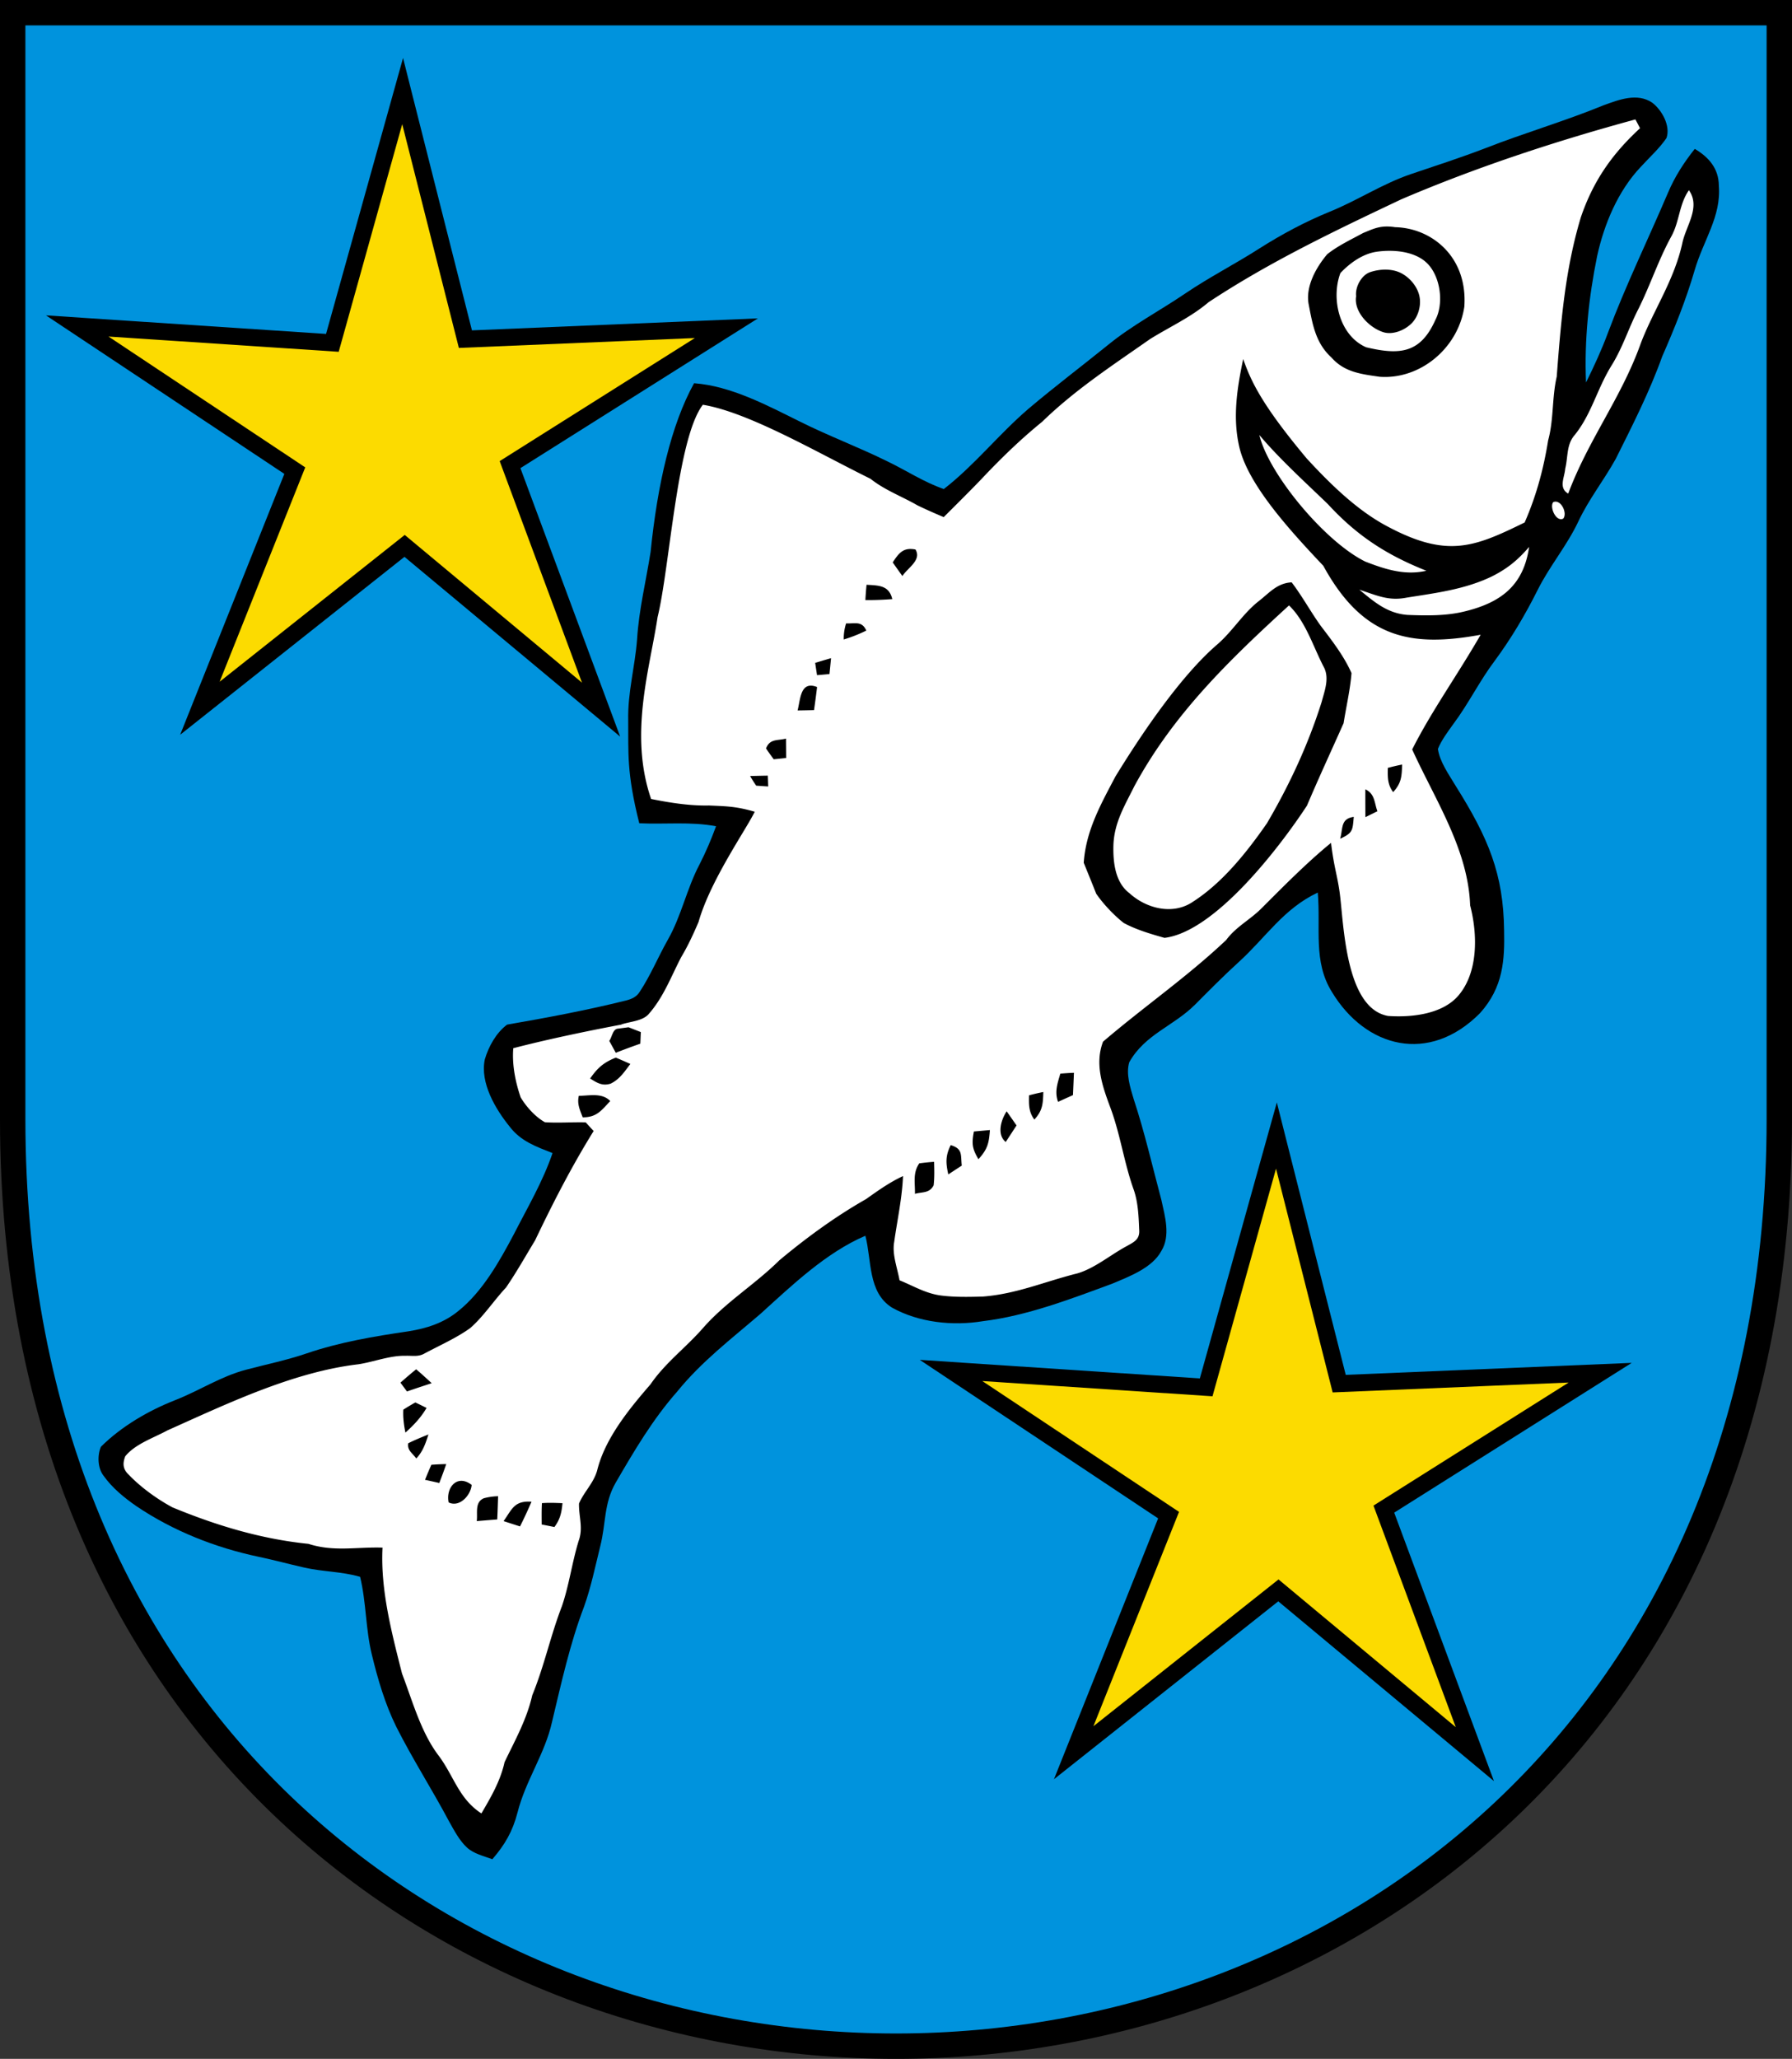 <?xml version="1.0" encoding="UTF-8"?>
<svg width="600" height="689" version="1.1" xmlns="http://www.w3.org/2000/svg">
 <rect width="100%" height="100%" fill="#333333" stroke="none"/>
 <path d="M595.75 4.251v370.22c0 204.49-147.76 310.28-295.75 310.28S4.25 578.971 4.25 374.471V4.251z" fill="#0093dd" stroke="#000" stroke-width="8.501"/>
 <g stroke-width="1.333">
  <path d="M553.2 34.359c3.237 2.49 6.173 7.693 4.787 11.812-2.363 3.51-5.778 6.544-8.634 9.688-7.626 8.044-12.254 19.137-14.6 29.847-2.824 13.853-4.324 28.139-3.717 42.296 2.696-5.459 5.25-10.965 7.356-16.68 5.92-15.8 13.451-31.251 20.072-46.782 2.267-5.379 5.361-10.166 8.984-14.716 4.691 2.761 8.01 6.576 8.058 12.29.845 10.39-5.187 18.244-8.138 28.442-2.904 9.928-6.67 19.266-10.819 28.714-4.244 11.858-9.924 23-15.542 34.253-3.956 7.166-9.063 13.55-12.558 21.02-3.797 8.045-9.541 14.797-13.53 22.729-4.165 8.332-8.888 16.344-14.44 23.846-5.108 6.768-8.777 14.38-13.85 21.148-1.868 2.618-3.99 5.396-5.188 8.364.64 4.405 3.72 8.603 5.952 12.37 11.002 17.496 15.996 29.517 16.212 48.362.191 9.735-.198 18.952-8.074 27.693-17.055 17.18-38.267 11.617-49.576-7.088-6.367-10.182-3.702-21.356-4.74-33.28-11.551 5.477-17.327 14.974-26.472 23.274-5.027 4.564-9.78 9.385-14.567 14.189-7.26 7.278-16.82 9.944-22.084 19.345-1.148 3.91.336 8.458 1.468 12.24 3.67 11.11 6.287 22.57 9.303 33.87 1.181 5.411 3.128 11.955-.032 17.047-3.032 5.666-10.771 8.538-16.403 10.917-13.882 5.124-28.658 10.79-43.337 12.56-10.054 1.66-21.462.48-30.445-4.547-8.123-5.093-6.75-15.866-8.905-24.038-13.147 5.634-24.54 16.552-35.04 26.065-9.814 8.444-19.755 15.96-27.988 26.11-8.2 9.307-14.376 19.809-20.583 30.487-3.989 6.926-3.222 13.662-5.137 21.165-1.676 6.782-3.096 13.726-5.441 20.302-4.723 12.353-7.643 25.713-10.723 38.562-2.378 10.725-8.84 19.584-11.536 30.262-1.644 6.352-4.182 10.757-8.44 15.689-2.858-1.054-6.273-1.836-8.522-3.927-2.537-2.346-4.308-5.777-6-8.778-5.68-10.677-12.206-20.83-17.663-31.65-3.734-7.582-6.175-15.881-8.154-24.07-2.122-8.619-1.85-17.461-3.941-26.08-6.175-1.803-12.542-1.675-18.764-3.111-5.09-1.15-10.1-2.523-15.207-3.592-14.456-3.048-28.674-8.65-40.943-16.95-4.037-2.793-8.107-6.113-10.963-10.152-2.01-2.521-2.153-6.88-.893-9.736 6.91-6.832 15.846-12.05 24.876-15.594 8.33-3.272 15.11-7.884 23.694-10.166 6.798-1.804 13.66-3.192 20.33-5.475 11.12-3.782 22.402-5.666 33.987-7.373 6.142-.96 11.95-2.826 16.8-6.832 8.09-6.465 13.819-16.696 18.606-25.746 4.596-8.986 9.621-17.46 12.91-27.07-5.49-2.17-10.627-3.957-14.346-8.84-4.771-5.891-9.989-14.67-8.33-22.523 1.262-4.309 3.814-8.92 7.468-11.634 13.371-2.314 26.68-4.805 39.843-8.077 1.867-.493 3.431-1.165 4.5-2.825 3.653-5.49 6.191-11.714 9.446-17.461 4.595-8.044 6.319-17.078 10.627-25.234 2.121-4.15 3.941-8.412 5.536-12.785-8.632-1.627-17.008-.59-25.704-1.006-4.3-17.046-3.596-23.612-3.703-34.443-.206-9.353 2.267-17.845 2.968-27.119.623-10.006 2.985-19.376 4.533-29.27 2.28-22.467 6.853-42.53 14.552-56.423 12.318.926 24.334 7.342 35.263 12.752 9.701 4.87 19.88 8.652 29.614 13.472 6.32 3.048 12.063 6.88 18.734 9.194 10.323-7.996 18.54-18.498 28.498-26.99 8.696-7.342 17.775-14.205 26.63-21.356 8.106-6.592 17.2-11.3 25.8-17.158 8.043-5.443 16.676-9.832 24.86-15.082 7.387-4.678 15.095-8.81 23.2-12.13 9.446-3.8 17.776-9.402 27.446-12.69 8.297-2.809 16.643-5.49 24.827-8.635 13.118-5.139 26.633-9.05 39.667-14.396 5.106-1.852 11.25-4.263 16.26-.863z"/>
  <path d="M547.57 39.962c-26.695 7.277-52.976 15.88-78.442 26.765-22.147 10.486-43.961 20.861-64.481 34.413-6 5.09-12.987 8.22-19.594 12.337-12.511 8.762-25.115 16.968-36.126 27.678-7.02 5.697-13.5 11.953-19.723 18.529-3.543 3.783-13.232 13.37-13.232 13.37s-5.15-2.15-8.852-3.97c-5.266-3.031-10.864-5.043-15.667-8.858-17.836-8.786-40.757-22.245-56.121-24.773-8.671 11.25-11.07 54.43-15.158 71.06-2.636 17.432-9.616 39.23-2.172 60.865 6.223 1.26 13.04 2.324 19.358 2.182 5.744.254 9.073.26 15.334 2.09-2.755 5.777-14.867 22.965-18.796 36.854-1.724 4.053-3.56 8.028-5.826 11.812-3.429 6.56-5.87 13.408-11.01 19.186-2.154 2.25-6.144 2.346-9.016 3.335.022.008.043.015.063.024l-.45.095c-12.323 2.329-25.28 5.087-35.8 7.83-.463 5.443.7 11.333 2.472 16.454 1.834 3.113 4.961 6.577 8.12 8.317 4.533.303 9.113-.08 13.662.047.877.973 1.754 1.93 2.648 2.89-7.387 11.905-13.58 23.988-19.611 36.613-3.19 5.25-6.254 10.71-9.718 15.754-4.133 4.421-7.484 9.64-12.016 13.6-4.675 3.352-10.163 5.745-15.238 8.459-2.074 1.229-4.084.717-6.365.797-5.266-.128-10.627 2.043-15.827 2.841-21.862 2.57-43.962 13.2-63.924 22.122-4.627 2.523-10.802 4.534-14.138 8.683-.925 2.473-.78 4.293 1.183 6.161 4.1 4.247 9.444 8.124 14.63 10.916 14.697 6.067 29.68 10.6 45.54 12.212 8.489 2.73 16.02.99 24.797 1.261-.734 14.11 3.094 28.57 6.541 42.183 3.51 9.163 6.352 19.777 12.367 27.582 5.09 6.91 6.668 14.285 14.2 19.186 3.223-5.49 6.367-10.87 7.755-17.158 3.527-7.373 7.435-14.286 9.27-22.378 4.005-9.737 6.129-20 9.926-29.799 2.44-7.118 3.398-14.65 5.6-21.849 1.611-4.342.032-8.109.128-12.498 1.612-3.894 4.93-6.862 6.094-11.156 2.65-10.71 10.724-20.542 17.824-28.73 4.979-7.278 11.92-12.337 17.728-19.009 7.61-8.62 17.314-14.477 25.435-22.52 9.064-7.567 18.78-14.669 29.04-20.495 3.989-2.825 7.9-5.634 12.368-7.693-.32 7.485-1.932 14.733-2.97 22.122-.717 4.119 1.086 8.667 1.803 12.752 4.835 1.964 8.808 4.453 13.995 5.107 4.595.576 9.287.465 13.914.337 11.346-.877 20.854-5.076 31.657-7.758 5.92-1.755 11.17-6.304 16.658-9.208 2.17-1.23 4.085-2.075 4.037-4.933-.19-4.564-.333-9.464-1.833-13.805-3.224-8.955-4.468-18.434-7.787-27.39-2.666-7.15-5.379-14.652-2.506-22.203 13.483-11.556 28.339-21.802 41.249-34.045 3.254-4.406 7.977-6.736 11.775-10.55 6.826-6.804 15.17-15.316 23.312-21.93.994 8.151 2.057 10.677 2.87 16.456 1.42 10.066 1.72 38.953 16.275 41.466 7.947.542 18.164-.62 23.472-6.799 6.618-7.706 6.543-20.254 3.959-30.214-.67-18.754-11.696-35.251-19.404-52.176 6.547-12.965 14.879-24.452 22.93-38.386-23.419 4.288-39.377 1.245-52.689-23.08-11.355-12-25.179-27.167-28.113-39.711-2.301-9.841-.768-19.648 1.29-29.479 2.665 7.61 6.411 15.525 21.255 33.263 7.706 8.364 16.69 17.23 26.743 22.594 20.31 10.922 29.362 7.099 46.242-1.159 3.91-8.938 6.317-17.862 7.866-27.486 1.914-7.022 1.244-14.204 2.872-21.306 1.404-18.228 2.777-35.85 8.12-53.47 4.15-12.083 10.42-21.054 19.772-29.672-.511-.989-1.02-1.977-1.547-2.95zm17.918 23.685c-3.32 4.757-3.127 10.422-5.856 15.402-4.307 7.805-7.036 16.264-11.01 24.244-3.303 6.384-5.33 13.168-9.207 19.281-4.77 7.837-6.59 16.073-12.159 22.984-2.824 3.208-2.201 7.247-3.19 11.301-.24 3.016-2.3 6.4 1.003 8.332 6.75-18.068 17.76-32.034 24.223-50.086 4.118-11.024 11.336-21.326 14.04-33.982 1.278-5.713 6.113-11.841 2.155-17.476zm-100.92 12.154c.78.008 1.628.08 2.563.23 12.212.273 24.339 9.894 23.156 26.626-2.114 13.98-14.89 24.43-28.36 23.429-6.16-.894-11.79-1.5-16.146-6.464-5.28-4.805-6.303-11.013-7.595-17.7-1.181-5.97 2.473-12.434 6.19-16.84 3.623-2.874 7.965-4.901 12.017-7.103 2.67-1.064 4.797-2.214 8.176-2.178zm1.07 8.139a30.167 30.166 0 0 0-4.651.297c-4.665.661-9 3.75-12.19 7.149-3.223 8.556-.352 20.894 8.6 24.821 11.307 2.704 18.226 2.016 23.198-9.15 2.776-5.236 1.84-13.776-2.247-18.416-2.959-3.362-7.92-4.631-12.71-4.702zm-1.647 6.293c1.806.02 3.592.377 5.135 1.169 3.03 1.557 5.656 4.739 6.206 8.125.488 2.995-.552 6.541-2.697 8.681-2.352 2.348-6.364 3.963-9.526 2.938-4.773-1.547-9.924-6.895-9.046-12.034-.383-3.176 1.86-7.076 4.658-8.027a16.051 16.05 0 0 1 5.27-.853zm-42.33 55.342c3.098 13.02 21.895 35.687 35.464 42.359 6.653 2.586 13.278 4.725 20.458 3.065-13.814-5.463-23.568-12.066-32.983-22.297-6.844-6.624-16.294-15.192-22.938-23.129zm99.115 22.3a1.93 1.93 0 0 0-.708.162c-1.342 1.628.942 6.75 3.336 5.521 1.36-1.648-.387-5.748-2.627-5.682zm-8.792 15.145c-4.009 4.676-7.5 7.358-12.431 9.863-9.047 4.358-18.667 5.54-28.53 7.104-6.016 1.196-9.753-.634-15.893-2.65 5.01 4.1 9.336 7.916 16.118 8.442 6.222.24 12.676.363 18.764-1.077 12.42-2.94 20.09-8.667 21.97-21.682zm-207.2.693a8.419 8.419 0 0 1 1.745.184c2.137 3.56-2.633 6.13-4.39 8.875a469.76 469.74 0 0 1-3.238-4.564c1.697-2.587 3.041-4.467 5.884-4.494zm127.69 11.166c3.54 4.645 6.32 9.784 9.702 14.508 3.766 4.948 7.817 10.15 10.338 15.865-.446 5.57-1.77 11.205-2.648 16.76-4.101 9.193-8.328 18.322-12.27 27.595-9.472 14.429-30.947 42.239-47.694 44.246-4.58-1.293-9.446-2.713-13.643-4.98-3.256-2.538-6.91-6.4-9.238-9.817-1.356-3.463-2.776-6.896-4.165-10.344.751-10.757 5.665-19.454 10.595-28.823 9.347-15.262 22.134-33.886 34.066-44.182 5.17-4.437 8.65-10.421 13.98-14.572 3.59-2.793 6.093-5.984 10.977-6.256zm-142.33.813c4.02.24 7.529.143 8.614 4.804-3.016.24-5.997.352-9.013.32.096-1.724.222-3.43.398-5.122zm141.44 6.912c-20.04 18.338-38.678 36.294-51.777 60.491-3.225 6.496-6.703 12.114-7.007 19.617-.16 5.635.494 12.513 5.347 16.184 5.68 5.172 14.6 7.455 21.318 2.842 9.924-6.384 18.044-16.616 24.73-26.225 7.546-12.848 13.835-26.367 18.319-40.604 1.02-3.847 2.76-8.155.589-11.937-3.527-6.832-5.967-15.053-11.52-20.368zm-145.23 5.955c1.528.013 2.765.381 3.702 2.457a47.445 47.443 0 0 1-7.561 2.984 17.073 17.073 0 0 1 .796-5.379c1.125.048 2.146-.072 3.062-.062zm-8.106 11.697c-.16 1.772-.35 3.544-.525 5.316-1.388.128-2.776.256-4.164.366-.208-1.356-.416-2.73-.623-4.102 1.77-.543 3.541-1.07 5.312-1.58zm-6.733 9.197c.584.005 1.265.15 2.06.461a309.58 309.57 0 0 1-1.022 7.724c-1.836.048-3.672.08-5.507.112.851-3.197.888-8.327 4.467-8.297zm-8.346 17.714.05 6.496-4.149.43a82.782 82.778 0 0 1-2.586-3.624c1.293-3.335 3.782-2.552 6.686-3.302zm206.29 8.689c-.128 3.96-.208 6.163-3 9.227-1.93-2.586-1.85-5.06-1.787-8.11a69.437 69.435 0 0 1 4.787-1.117zm-212.38 3.712c.048 1.213.097 2.427.13 3.623-1.342-.08-2.682-.176-4.022-.272a43.99 43.988 0 0 1-2.028-3.223c1.979-.048 3.941-.097 5.92-.13zm200.07 4.573c3.223 1.548 2.952 4.373 4.036 7.343-1.34.653-2.679 1.324-4.019 1.978-.016-3.113-.033-6.208-.017-9.32zm-3.877 9.23c-.415 4.422-.207 5.333-4.563 7.311.99-3.48.08-6.704 4.563-7.31zm-242.82 70.405c1.373.533 2.744 1.07 4.114 1.614-.064 1.294-.112 2.584-.176 3.877a221.19 221.18 0 0 0-8.218 3.048c-.718-1.324-1.435-2.649-2.17-3.973.935-1.356 1.148-3.874 2.783-4.088l3.667-.48zm149.12 15.229c-.096 2.489-.21 4.98-.32 7.47-1.66.75-3.337 1.499-4.995 2.265-1.214-3.351-.192-6.177.765-9.449a107.02 107.01 0 0 1 4.548-.286zm-10.246 6.433c-.127 3.958-.207 6.16-3 9.224-1.931-2.586-1.851-5.059-1.787-8.107a69.437 69.435 0 0 1 4.787-1.117zm-12.271 6.462a1215.9 1215.9 0 0 1 3.305 4.724c-1.213 1.854-2.41 3.704-3.624 5.54-3.08-2.522-1.547-7.454.32-10.264zm-5.615 6.274c-.304 4.389-.799 6.431-3.846 9.751-2.122-3.622-2.282-5.234-1.516-9.273l5.36-.478zm-13.118 5.042c4.133 1.245 3.288 3.305 3.703 6.848-1.5.973-3.015 1.964-4.515 2.953-.847-3.766-.991-6.24.813-9.8zm-5.568 5.588c.064 2.603.158 5.3-.16 7.885-1.436 2.698-3.686 2.122-6.254 2.824.08-3.718-.784-6.942 1.45-10.2a73.587 73.584 0 0 1 4.964-.508zm-173.41 69.429c1.786 1.501 3.478 3.08 5.187 4.645-2.762.926-5.52 1.804-8.266 2.778l-2.187-2.954c1.723-1.516 3.463-3.032 5.266-4.469zm-.287 11.093c1.26.592 2.52 1.215 3.765 1.837-1.882 3.208-4.324 5.794-7.084 8.252-.51-2.553-.845-5.076-.701-7.677a86.366 86.362 0 0 1 4.02-2.41zm4.388 10.71c-.941 3-1.867 5.715-4.068 8.044-1.26-1.803-3.08-2.665-2.697-5.09 2.186-1.102 4.484-2.029 6.765-2.954zm5.967 9.912a176.92 176.92 0 0 1-2.328 6.336c-1.58-.367-3.176-.718-4.77-1.068a115.54 115.54 0 0 1 2.12-5.028 85.251 85.248 0 0 1 4.978-.24zm5.117 5.609c1.03.012 2.18.424 3.39 1.365-.288 3.464-4.054 7.646-7.707 5.858-.767-3.687 1.23-7.258 4.317-7.223zm12.244 5.148c-.08 2.603-.16 5.188-.286 7.773a918.1 918.06 0 0 0-6.862.56c.367-2.73-.767-6.29 2.36-7.645 1.55-.415 3.146-.64 4.788-.688zm10.155 1.8c.324 0 .667.013 1.031.036a143.8 143.79 0 0 1-3.845 8.268c-1.836-.574-3.671-1.182-5.507-1.772 2.693-3.77 3.45-6.517 8.32-6.53zm7.106.417c1.43-.007 2.86.054 4.296.114-.303 3.16-.767 5.362-2.697 7.98-1.42-.287-2.84-.574-4.26-.846-.015-2.379-.063-4.773.08-7.15.862-.067 1.72-.094 2.58-.098z" fill="#fff"/>
  <path d="M206.19 353.93c-4.07 1.613-6.113 3.43-8.603 6.99 2.299 1.454 4.07 2.587 6.862 1.724 3.048-1.468 4.63-4.005 6.608-6.591a192.964 192.964 0 0 0-4.867-2.123zm-7.516 12.564c-1.634 0-3.318.212-4.867.219-.655 2.681.367 4.757 1.294 7.2 4.737 0 6.221-2.285 9.221-5.444-1.533-1.616-3.55-1.974-5.648-1.974z"/>
 </g>
 <path d="m134.81 30.481-23.523 84.256-85.424-5.656 72.841 48.415-31.774 79.518 68.54-54.335 65.786 54.8-30.48-81.992 72.433-45.65-87.379 3.659c-6.987-27.675-14.049-55.34-21.02-83.015zm292.56 349.54-23.523 84.254-85.424-5.654 72.839 48.413-31.774 79.518 68.542-54.333 65.786 54.8-30.481-81.994 72.433-45.649-87.379 3.658c-7.012-27.669-14.006-55.345-21.021-83.013z" fill="#fcdb00" stroke="none" />
 <path d="m134.95 19.395-2.881 10.322-22.902 82.029-93.777-6.209 79.814 53.049-34.883 87.297 75.104-59.537 72.221 60.16-33.398-89.844 79.516-50.115-95.744 4.01c-6.804-26.931-13.67-53.85-20.451-80.771zm-0.275 22.148c6.119 24.221 12.283 48.436 18.396 72.65l0.566 2.242 79.014-3.309-65.348 41.186 27.562 74.143-59.354-49.441-61.975 49.131 28.664-71.738-65.867-43.781 77.07 5.104zm292.84 327.39-2.883 10.322-22.9 82.027-93.777-6.207 79.811 53.049-34.881 87.295 75.105-59.535 72.221 60.16-33.4-89.846 79.518-50.113-95.746 4.01c-6.803-26.931-13.669-53.849-20.449-80.77zm-0.277 22.146c6.119 24.222 12.282 48.435 18.396 72.65l0.566 2.242 79.016-3.307-65.35 41.184 27.562 74.145-59.352-49.441-61.979 49.131 28.666-71.74-65.867-43.779 77.07 5.102z" color="#000000" style="-inkscape-stroke:none"/>
</svg>
